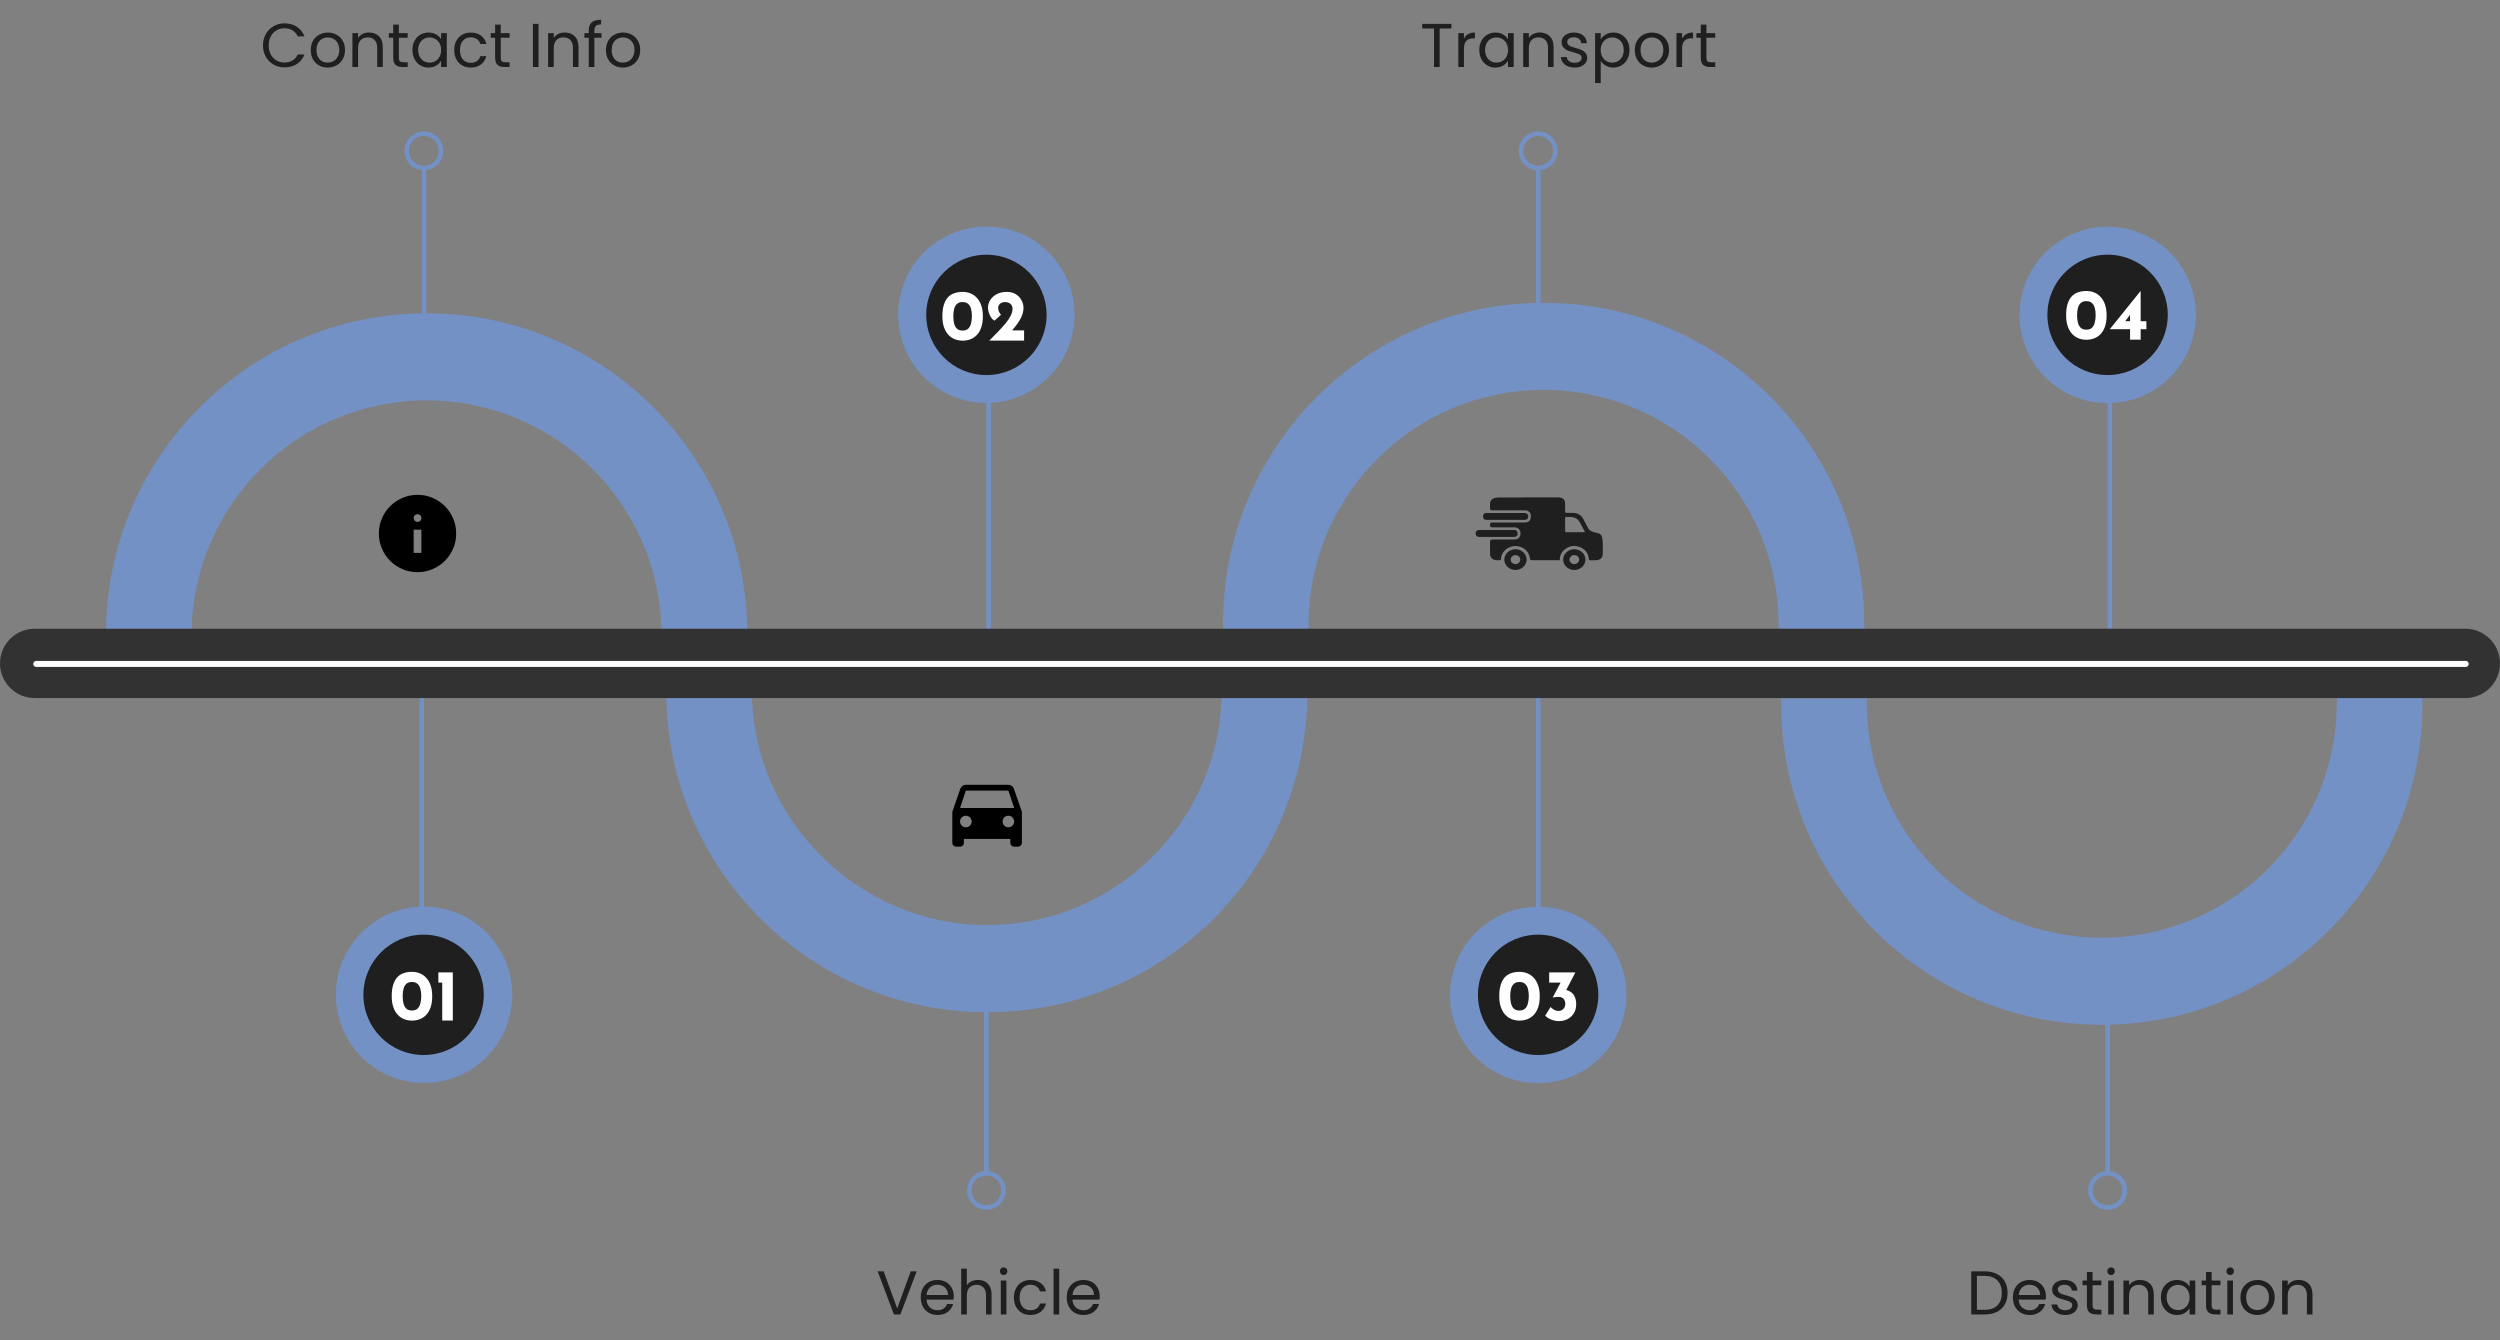 <svg width="970" height="520" viewBox="0 0 970 520" fill="none" xmlns="http://www.w3.org/2000/svg">
<rect x="0" y="0" width="970" height="520" fill="#808080" stroke="none"/>
<path d="M372.5 313.5L374.75 306.75H391.25L393.5 313.5M391.25 321C390.653 321 390.081 320.763 389.659 320.341C389.237 319.919 389 319.347 389 318.75C389 318.153 389.237 317.581 389.659 317.159C390.081 316.737 390.653 316.5 391.25 316.5C391.847 316.5 392.419 316.737 392.841 317.159C393.263 317.581 393.5 318.153 393.5 318.75C393.5 319.347 393.263 319.919 392.841 320.341C392.419 320.763 391.847 321 391.25 321ZM374.75 321C374.153 321 373.581 320.763 373.159 320.341C372.737 319.919 372.5 319.347 372.5 318.75C372.5 318.153 372.737 317.581 373.159 317.159C373.581 316.737 374.153 316.5 374.75 316.5C375.347 316.5 375.919 316.737 376.341 317.159C376.763 317.581 377 318.153 377 318.75C377 319.347 376.763 319.919 376.341 320.341C375.919 320.763 375.347 321 374.75 321ZM393.38 306C393.08 305.13 392.24 304.5 391.25 304.5H374.75C373.76 304.5 372.92 305.13 372.62 306L369.5 315V327C369.5 327.398 369.658 327.779 369.939 328.061C370.221 328.342 370.602 328.5 371 328.5H372.5C372.898 328.5 373.279 328.342 373.561 328.061C373.842 327.779 374 327.398 374 327V325.5H392V327C392 327.398 392.158 327.779 392.439 328.061C392.721 328.342 393.102 328.5 393.5 328.5H395C395.398 328.5 395.779 328.342 396.061 328.061C396.342 327.779 396.5 327.398 396.5 327V315L393.38 306Z" fill="black"/>
<g clip-path="url(#clip0_124_624)">
<path d="M572.603 206.458C572.862 205.852 573.349 205.638 574.036 205.641C578.493 205.653 582.951 205.649 587.408 205.645C587.956 205.645 588.475 205.732 588.685 206.252C588.903 206.791 588.936 207.369 588.578 207.887C588.302 208.286 587.844 208.326 587.384 208.326C585.203 208.326 583.022 208.326 580.842 208.326C578.597 208.326 576.352 208.316 574.107 208.331C573.42 208.335 572.888 208.156 572.602 207.535V206.459L572.603 206.458Z" fill="#1F1F1F"/>
<path d="M593.152 193.002C596.985 193.002 600.817 192.999 604.65 193.002C605.952 193.002 606.763 193.443 607.091 194.373C607.219 194.734 607.255 195.133 607.264 195.517C607.288 196.474 607.267 197.43 607.273 198.387C607.276 198.891 607.38 198.984 607.928 198.986C608.73 198.991 609.532 198.971 610.333 198.991C612.107 199.034 613.42 199.798 614.236 201.262C614.849 202.361 615.453 203.467 615.994 204.597C616.473 205.594 617.267 206.178 618.366 206.456C618.861 206.58 619.349 206.729 619.849 206.829C620.957 207.051 621.512 207.742 621.675 208.723C621.79 209.414 621.852 210.118 621.868 210.818C621.896 212.163 621.88 213.508 621.875 214.854C621.871 216.394 620.867 217.343 619.218 217.367C618.496 217.378 617.774 217.35 617.054 217.377C616.637 217.393 616.485 217.297 616.453 216.871C616.294 214.751 615.177 213.183 613.095 212.322C611.067 211.484 609.103 211.738 607.346 213.005C606.038 213.947 605.327 215.223 605.218 216.772C605.176 217.369 605.183 217.37 604.555 217.37C601.171 217.37 597.787 217.37 594.404 217.37C593.918 217.37 593.655 217.15 593.614 216.711C593.408 214.471 591.771 212.625 589.476 212.047C587.193 211.471 584.791 212.274 583.403 214.087C582.784 214.897 582.42 215.8 582.391 216.797C582.377 217.249 582.176 217.407 581.714 217.374C581.395 217.352 581.073 217.378 580.752 217.367C579.172 217.316 578.166 216.413 578.132 214.942C578.096 213.358 578.117 211.773 578.128 210.187C578.131 209.662 578.326 209.461 578.877 209.365C579.063 209.332 579.26 209.332 579.451 209.332C582.112 209.331 584.774 209.321 587.436 209.337C588.418 209.342 589.233 209.06 589.655 208.205C590.098 207.305 590.098 206.362 589.514 205.503C589.042 204.811 588.285 204.6 587.433 204.603C585.141 204.612 582.846 204.606 580.554 204.606C580.121 204.606 579.688 204.596 579.255 204.607C578.04 204.64 578.004 204.125 578.202 203.088C578.228 202.957 578.485 202.83 578.662 202.766C578.816 202.711 579.01 202.744 579.186 202.744C583.291 202.744 587.397 202.745 591.501 202.742C592.784 202.742 593.68 202.171 593.894 201.142C593.995 200.654 593.997 200.122 593.903 199.633C593.712 198.635 592.827 198.02 591.675 198.016C589.382 198.007 587.088 198.013 584.796 198.013C582.871 198.013 580.947 198.013 579.022 198.013C578.341 198.013 578.134 197.823 578.125 197.185C578.117 196.647 578.119 196.108 578.125 195.571C578.14 194.283 578.827 193.453 580.181 193.178C580.753 193.066 581.353 193.011 581.941 193.01C585.678 192.995 589.414 193.002 593.152 193.002ZM614.985 206.429C614.28 205.105 613.626 203.862 612.954 202.628C612.247 201.327 611.09 200.657 609.537 200.589C608.977 200.565 608.414 200.598 607.854 200.581C607.436 200.568 607.256 200.691 607.264 201.12C607.288 202.718 607.272 204.318 607.275 205.918C607.275 206.436 607.349 206.504 607.921 206.504C610.07 206.506 612.219 206.506 614.366 206.502C614.551 206.502 614.735 206.46 614.986 206.43L614.985 206.429Z" fill="#1F1F1F"/>
<path d="M584.15 201.71C581.73 201.71 579.31 201.706 576.89 201.713C576.368 201.714 575.861 201.666 575.613 201.18C575.35 200.662 575.351 200.098 575.613 199.578C575.848 199.111 576.338 199.035 576.839 199.035C578.65 199.035 580.46 199.035 582.272 199.035C585.285 199.035 588.298 199.035 591.311 199.035C592.644 199.035 593.249 199.853 592.794 201.041C592.633 201.459 592.207 201.707 591.601 201.709C589.823 201.713 588.043 201.71 586.265 201.71C585.56 201.71 584.855 201.71 584.15 201.71Z" fill="#1F1F1F"/>
<path d="M615.148 217.11C615.162 219.311 613.237 221.13 610.859 221.164C608.517 221.196 606.491 219.318 606.498 217.123C606.507 214.926 608.465 213.103 610.822 213.098C613.187 213.092 615.135 214.899 615.147 217.11H615.148ZM608.963 217.14C608.969 218.106 609.783 218.862 610.822 218.868C611.867 218.872 612.727 218.077 612.715 217.113C612.703 216.166 611.857 215.382 610.84 215.376C609.796 215.369 608.957 216.159 608.963 217.141V217.14Z" fill="#1F1F1F"/>
<path d="M588.007 213.094C590.369 213.098 592.322 214.915 592.329 217.118C592.335 219.307 590.386 221.137 588.022 221.16C585.667 221.182 583.659 219.31 583.676 217.109C583.693 214.904 585.649 213.091 588.009 213.095L588.007 213.094ZM587.945 218.863C588.988 218.891 589.828 218.16 589.873 217.187C589.918 216.216 589.088 215.395 588.034 215.372C587.014 215.35 586.158 216.117 586.127 217.081C586.097 218.042 586.907 218.835 587.945 218.863Z" fill="#1F1F1F"/>
</g>
<g clip-path="url(#clip1_124_624)">
<path d="M160.5 214.5H163.5V205.5H160.5V214.5ZM162 202.5C162.425 202.5 162.782 202.356 163.07 202.068C163.358 201.78 163.501 201.424 163.5 201C163.5 200.575 163.356 200.219 163.068 199.932C162.78 199.645 162.424 199.501 162 199.5C161.575 199.5 161.219 199.644 160.932 199.932C160.645 200.22 160.501 200.576 160.5 201C160.5 201.425 160.644 201.782 160.932 202.07C161.22 202.358 161.576 202.501 162 202.5ZM162 222C159.925 222 157.975 221.606 156.15 220.818C154.325 220.03 152.738 218.962 151.388 217.613C150.038 216.263 148.969 214.675 148.182 212.85C147.395 211.025 147.001 209.075 147 207C147 204.925 147.394 202.975 148.182 201.15C148.97 199.325 150.039 197.738 151.388 196.388C152.738 195.038 154.325 193.969 156.15 193.182C157.975 192.395 159.925 192.001 162 192C164.075 192 166.025 192.394 167.85 193.182C169.675 193.97 171.263 195.039 172.613 196.388C173.963 197.738 175.031 199.325 175.819 201.15C176.607 202.975 177.001 204.925 177 207C177 209.075 176.606 211.025 175.818 212.85C175.03 214.675 173.962 216.263 172.613 217.613C171.263 218.963 169.675 220.031 167.85 220.819C166.025 221.607 164.075 222.001 162 222Z" fill="black"/>
</g>
<path d="M818.635 384.402H816.875V456.025H818.635V384.402Z" fill="#7391C5"/>
<path d="M819.504 129.594H817.744V247.94H819.504V129.594Z" fill="#7391C5"/>
<path d="M597.69 65.762H595.93V137.384H597.69V65.762Z" fill="#7391C5"/>
<path d="M597.69 260.234H595.93V378.58H597.69V260.234Z" fill="#7391C5"/>
<path d="M164.506 260.234H162.746V378.58H164.506V260.234Z" fill="#7391C5"/>
<path d="M197.87 393.653C202.111 375.238 190.622 356.872 172.207 352.631C153.792 348.39 135.426 359.88 131.185 378.294C126.944 396.709 138.434 415.075 156.848 419.316C175.263 423.557 193.629 412.067 197.87 393.653Z" fill="#7391C5"/>
<path d="M164.35 409.345C177.246 409.345 187.7 398.89 187.7 385.995C187.7 373.099 177.246 362.645 164.35 362.645C151.454 362.645 141 373.099 141 385.995C141 398.89 151.454 409.345 164.35 409.345Z" fill="#1F1F1F"/>
<path d="M159.843 395.993C158.772 395.993 157.759 395.805 156.801 395.43C155.862 395.054 155.027 394.482 154.295 393.712C153.581 392.923 153.018 391.938 152.605 390.755C152.192 389.554 151.986 388.146 151.986 386.531C151.986 384.729 152.183 383.227 152.577 382.025C152.971 380.805 153.516 379.829 154.21 379.097C154.924 378.364 155.759 377.848 156.717 377.548C157.674 377.229 158.716 377.069 159.843 377.069C160.913 377.069 161.917 377.257 162.856 377.632C163.813 378.008 164.649 378.59 165.362 379.378C166.094 380.148 166.667 381.133 167.08 382.335C167.493 383.518 167.699 384.916 167.699 386.531C167.699 388.202 167.493 389.638 167.08 390.84C166.667 392.041 166.094 393.027 165.362 393.796C164.63 394.547 163.794 395.101 162.856 395.458C161.917 395.815 160.913 395.993 159.843 395.993ZM159.814 392.079C160.753 392.079 161.485 391.835 162.011 391.346C162.537 390.84 162.903 390.154 163.109 389.291C163.334 388.427 163.447 387.47 163.447 386.418C163.447 385.386 163.334 384.466 163.109 383.659C162.903 382.851 162.537 382.213 162.011 381.744C161.485 381.256 160.753 381.011 159.814 381.011C158.894 381.011 158.172 381.256 157.646 381.744C157.12 382.232 156.754 382.889 156.548 383.715C156.341 384.541 156.238 385.47 156.238 386.503C156.238 387.535 156.341 388.474 156.548 389.319C156.754 390.164 157.12 390.84 157.646 391.346C158.172 391.835 158.894 392.079 159.814 392.079ZM170.091 377.294H175.695V395.965H171.584V381.237H170.091V377.294Z" fill="white"/>
<path d="M383.598 384.402H381.838V456.025H383.598V384.402Z" fill="#7391C5"/>
<path d="M384.489 129.594H382.729V247.94H384.489V129.594Z" fill="#7391C5"/>
<path d="M416.11 129.475C420.165 111.019 408.49 92.77 390.033 88.715C371.576 84.661 353.328 96.336 349.273 114.792C345.219 133.249 356.894 151.498 375.35 155.552C393.807 159.607 412.056 147.932 416.11 129.475Z" fill="#7391C5"/>
<path d="M382.729 145.528C395.625 145.528 406.079 135.074 406.079 122.178C406.079 109.282 395.625 98.828 382.729 98.828C369.833 98.828 359.379 109.282 359.379 122.178C359.379 135.074 369.833 145.528 382.729 145.528Z" fill="#1F1F1F"/>
<path d="M373.497 132.177C372.427 132.177 371.413 131.989 370.455 131.613C369.517 131.238 368.681 130.665 367.949 129.896C367.236 129.107 366.672 128.121 366.259 126.939C365.846 125.737 365.64 124.329 365.64 122.715C365.64 120.912 365.837 119.41 366.231 118.209C366.626 116.989 367.17 116.012 367.865 115.28C368.578 114.548 369.413 114.032 370.371 113.731C371.328 113.412 372.37 113.253 373.497 113.253C374.567 113.253 375.571 113.44 376.51 113.816C377.467 114.191 378.303 114.773 379.016 115.562C379.749 116.331 380.321 117.317 380.734 118.519C381.147 119.701 381.354 121.1 381.354 122.715C381.354 124.385 381.147 125.822 380.734 127.023C380.321 128.225 379.749 129.21 379.016 129.98C378.284 130.731 377.449 131.285 376.51 131.642C375.571 131.998 374.567 132.177 373.497 132.177ZM373.469 128.262C374.407 128.262 375.14 128.018 375.665 127.53C376.191 127.023 376.557 126.338 376.763 125.474C376.989 124.611 377.101 123.653 377.101 122.602C377.101 121.569 376.989 120.649 376.763 119.842C376.557 119.035 376.191 118.397 375.665 117.927C375.14 117.439 374.407 117.195 373.469 117.195C372.549 117.195 371.826 117.439 371.3 117.927C370.775 118.415 370.408 119.072 370.202 119.898C369.995 120.725 369.892 121.654 369.892 122.686C369.892 123.719 369.995 124.658 370.202 125.502C370.408 126.347 370.775 127.023 371.3 127.53C371.826 128.018 372.549 128.262 373.469 128.262ZM383.858 132.148C385.022 130.966 386.139 129.83 387.209 128.741C388.279 127.633 389.237 126.573 390.082 125.559C390.945 124.526 391.621 123.531 392.109 122.574C392.616 121.616 392.869 120.687 392.869 119.786C392.869 119.392 392.794 119.035 392.644 118.716C392.513 118.397 392.316 118.124 392.053 117.899C391.809 117.674 391.508 117.505 391.152 117.392C390.814 117.261 390.429 117.195 389.997 117.195C389.565 117.195 389.18 117.261 388.842 117.392C388.505 117.505 388.223 117.664 387.998 117.871C387.772 118.077 387.594 118.303 387.463 118.547C387.35 118.791 387.294 119.044 387.294 119.307C387.294 119.908 387.387 120.443 387.575 120.912C387.782 121.363 388.054 121.766 388.392 122.123L385.886 124.404C385.341 124.141 384.872 123.7 384.478 123.081C384.102 122.461 383.811 121.813 383.605 121.138C383.417 120.443 383.323 119.87 383.323 119.42C383.323 118.387 383.605 117.402 384.168 116.463C384.75 115.524 385.585 114.754 386.674 114.154C387.782 113.553 389.124 113.253 390.701 113.253C391.996 113.253 393.123 113.544 394.08 114.126C395.038 114.707 395.779 115.477 396.305 116.435C396.85 117.373 397.122 118.378 397.122 119.448C397.122 120.293 396.99 121.109 396.728 121.898C396.465 122.686 396.099 123.466 395.629 124.235C395.179 124.986 394.662 125.737 394.08 126.488C393.498 127.22 392.898 127.971 392.278 128.741L390.419 128.206H397.347V132.148H383.858Z" fill="white"/>
<path d="M851.078 130.114C855.448 111.729 844.086 93.284 825.702 88.914C807.317 84.544 788.871 95.906 784.502 114.29C780.132 132.675 791.493 151.12 809.878 155.49C828.262 159.86 846.708 148.498 851.078 130.114Z" fill="#7391C5"/>
<path d="M817.743 145.524C830.638 145.524 841.093 135.07 841.093 122.174C841.093 109.278 830.638 98.824 817.743 98.824C804.847 98.824 794.393 109.278 794.393 122.174C794.393 135.07 804.847 145.524 817.743 145.524Z" fill="#1F1F1F"/>
<path d="M809.51 131.829C808.44 131.829 807.427 131.641 806.469 131.266C805.53 130.89 804.695 130.318 803.963 129.548C803.249 128.759 802.686 127.774 802.273 126.591C801.86 125.389 801.654 123.981 801.654 122.367C801.654 120.565 801.851 119.063 802.245 117.861C802.639 116.641 803.184 115.665 803.878 114.932C804.592 114.2 805.427 113.684 806.385 113.384C807.342 113.064 808.384 112.905 809.51 112.905C810.581 112.905 811.585 113.093 812.524 113.468C813.481 113.844 814.317 114.426 815.03 115.214C815.762 115.984 816.335 116.969 816.748 118.171C817.161 119.354 817.367 120.752 817.367 122.367C817.367 124.038 817.161 125.474 816.748 126.676C816.335 127.877 815.762 128.863 815.03 129.632C814.298 130.383 813.462 130.937 812.524 131.294C811.585 131.651 810.581 131.829 809.51 131.829ZM809.482 127.915C810.421 127.915 811.153 127.671 811.679 127.182C812.205 126.676 812.571 125.99 812.777 125.127C813.002 124.263 813.115 123.306 813.115 122.254C813.115 121.222 813.002 120.302 812.777 119.494C812.571 118.687 812.205 118.049 811.679 117.58C811.153 117.091 810.421 116.847 809.482 116.847C808.562 116.847 807.84 117.091 807.314 117.58C806.788 118.068 806.422 118.725 806.216 119.551C806.009 120.377 805.906 121.306 805.906 122.339C805.906 123.371 806.009 124.31 806.216 125.155C806.422 126 806.788 126.676 807.314 127.182C807.84 127.671 808.562 127.915 809.482 127.915ZM818.633 127.717V127.689L830.545 112.905H830.573V124.62H832.798V127.717H830.573V131.801H826.461V127.717H818.633ZM826.658 121.888L824.49 124.789L824.096 124.62H826.461V121.691L826.658 121.888Z" fill="white"/>
<path d="M165.399 65.762H163.639V137.384H165.399V65.762Z" fill="#7391C5"/>
<path d="M906.638 264.438C906.638 264.438 906.684 272.088 906.684 272.628C906.684 322.989 865.851 363.822 815.49 363.822C765.129 363.822 724.296 322.989 724.296 272.628C724.296 272.088 724.32 271.548 724.343 270.985H691.137C691.137 271.736 691.09 272.463 691.09 273.214C691.09 341.927 746.778 397.615 815.49 397.615C884.203 397.615 939.891 341.927 939.891 273.214V264.414H906.638V264.438Z" fill="#7391C5"/>
<path d="M289.916 245.967C289.916 177.254 234.228 121.566 165.516 121.566C96.803 121.566 41.115 177.254 41.115 245.967C41.115 246.718 41.162 247.445 41.162 248.196H74.368C74.368 247.657 74.322 247.117 74.322 246.554C74.322 196.193 115.155 155.359 165.516 155.359C215.877 155.359 256.71 196.193 256.71 246.554C256.71 247.093 256.686 247.633 256.663 248.196L256.452 259.953L289.916 257.419V248.22H289.869C289.869 247.469 289.916 246.741 289.916 245.99V245.967Z" fill="#7391C5"/>
<path d="M507.27 269.621C507.27 269.175 507.293 268.753 507.293 268.33C507.293 267.908 507.293 267.462 507.27 267.04L474.016 257.418V270.419C472.608 319.536 432.362 358.938 382.893 358.938C333.423 358.938 291.699 318.105 291.699 267.744C291.699 267.204 291.722 266.664 291.745 266.101H258.539C258.539 266.852 258.492 267.579 258.492 268.33C258.492 337.043 314.18 392.731 382.893 392.731C451.605 392.731 506.12 338.146 507.246 270.419V269.644L507.27 269.621Z" fill="#7391C5"/>
<path d="M723.287 241.157C722.888 172.797 667.365 117.484 598.91 117.484C530.456 117.484 474.51 173.172 474.51 241.885C474.51 242.636 474.557 243.363 474.557 244.114H507.763C507.763 243.574 507.716 243.035 507.716 242.472C507.716 192.111 548.549 151.277 598.91 151.277C649.271 151.277 690.104 192.111 690.104 242.472C690.104 243.011 690.761 264.437 690.761 264.437L724.015 257.397L723.311 241.157H723.287Z" fill="#7391C5"/>
<path d="M970 257.396C970 264.835 963.969 270.843 956.553 270.843H13.447C6.008 270.843 0 264.812 0 257.396C0 249.957 6.031 243.949 13.447 243.949H956.553C963.992 243.949 970 249.98 970 257.396Z" fill="#323232"/>
<path d="M630.115 393.95C634.485 375.565 623.123 357.119 604.739 352.75C586.354 348.38 567.909 359.741 563.539 378.126C559.169 396.51 570.531 414.956 588.915 419.326C607.299 423.696 625.745 412.334 630.115 393.95Z" fill="#7391C5"/>
<path d="M596.799 409.349C609.695 409.349 620.149 398.894 620.149 385.998C620.149 373.103 609.695 362.648 596.799 362.648C583.903 362.648 573.449 373.103 573.449 385.998C573.449 398.894 583.903 409.349 596.799 409.349Z" fill="#1F1F1F"/>
<path d="M589.567 395.997C588.497 395.997 587.483 395.809 586.526 395.434C585.587 395.058 584.752 394.486 584.019 393.716C583.306 392.927 582.743 391.942 582.33 390.759C581.917 389.557 581.71 388.149 581.71 386.535C581.71 384.733 581.907 383.231 582.302 382.029C582.696 380.809 583.24 379.833 583.935 379.1C584.648 378.368 585.484 377.852 586.441 377.552C587.399 377.232 588.441 377.073 589.567 377.073C590.637 377.073 591.642 377.261 592.58 377.636C593.538 378.012 594.373 378.594 595.087 379.382C595.819 380.152 596.391 381.137 596.804 382.339C597.217 383.522 597.424 384.92 597.424 386.535C597.424 388.206 597.217 389.642 596.804 390.843C596.391 392.045 595.819 393.031 595.087 393.8C594.354 394.551 593.519 395.105 592.58 395.462C591.642 395.819 590.637 395.997 589.567 395.997ZM589.539 392.083C590.478 392.083 591.21 391.838 591.735 391.35C592.261 390.843 592.627 390.158 592.834 389.295C593.059 388.431 593.172 387.474 593.172 386.422C593.172 385.39 593.059 384.47 592.834 383.662C592.627 382.855 592.261 382.217 591.735 381.748C591.21 381.259 590.478 381.015 589.539 381.015C588.619 381.015 587.896 381.259 587.371 381.748C586.845 382.236 586.479 382.893 586.272 383.719C586.066 384.545 585.963 385.474 585.963 386.507C585.963 387.539 586.066 388.478 586.272 389.323C586.479 390.168 586.845 390.843 587.371 391.35C587.896 391.838 588.619 392.083 589.539 392.083ZM611.249 377.298L607.025 385.408L604.8 384.198C604.988 384.122 605.185 384.066 605.392 384.029C605.617 383.991 605.823 383.972 606.011 383.972C606.668 383.953 607.325 384.029 607.982 384.198C608.639 384.366 609.231 384.667 609.756 385.099C610.301 385.53 610.733 386.122 611.052 386.873C611.39 387.624 611.559 388.581 611.559 389.745C611.559 391.097 611.24 392.261 610.601 393.237C609.982 394.195 609.165 394.927 608.151 395.434C607.137 395.941 606.039 396.194 604.856 396.194C603.937 396.194 602.97 396.006 601.956 395.631C600.942 395.237 600.135 394.72 599.534 394.082L601.618 390.703C601.9 391.059 602.331 391.407 602.913 391.745C603.495 392.083 604.106 392.252 604.744 392.252C605.157 392.252 605.56 392.148 605.955 391.942C606.349 391.735 606.678 391.425 606.94 391.012C607.203 390.599 607.335 390.093 607.335 389.492C607.335 388.666 607.1 388.009 606.631 387.52C606.18 387.032 605.542 386.788 604.716 386.788C604.152 386.788 603.721 386.816 603.42 386.873C603.139 386.91 602.857 386.967 602.575 387.042L602.491 386.929L605.786 380.762L606.969 381.241H601.083V377.298H611.249Z" fill="white"/>
<path d="M956.693 258.78H14.08C13.422 258.78 12.906 258.264 12.906 257.607C12.906 256.95 13.422 256.434 14.08 256.434H956.693C957.35 256.434 957.866 256.95 957.866 257.607C957.866 258.264 957.35 258.78 956.693 258.78Z" fill="white"/>
<path d="M164.459 66.066C160.305 66.066 156.926 62.687 156.926 58.533C156.926 54.379 160.305 51 164.459 51C168.613 51 171.992 54.379 171.992 58.533C171.992 62.687 168.613 66.066 164.459 66.066ZM164.459 52.76C161.267 52.76 158.686 55.341 158.686 58.533C158.686 61.725 161.267 64.306 164.459 64.306C167.65 64.306 170.232 61.725 170.232 58.533C170.232 55.341 167.65 52.76 164.459 52.76Z" fill="#7391C5"/>
<path d="M596.799 66.066C592.645 66.066 589.266 62.687 589.266 58.533C589.266 54.379 592.645 51 596.799 51C600.952 51 604.332 54.379 604.332 58.533C604.332 62.687 600.952 66.066 596.799 66.066ZM596.799 52.76C593.607 52.76 591.026 55.341 591.026 58.533C591.026 61.725 593.607 64.306 596.799 64.306C599.99 64.306 602.572 61.725 602.572 58.533C602.572 55.341 599.99 52.76 596.799 52.76Z" fill="#7391C5"/>
<path d="M817.744 469.398C813.59 469.398 810.211 466.019 810.211 461.865C810.211 457.711 813.59 454.332 817.744 454.332C821.898 454.332 825.277 457.711 825.277 461.865C825.277 466.019 821.898 469.398 817.744 469.398ZM817.744 456.092C814.552 456.092 811.971 458.673 811.971 461.865C811.971 465.057 814.552 467.638 817.744 467.638C820.936 467.638 823.517 465.057 823.517 461.865C823.517 458.673 820.936 456.092 817.744 456.092Z" fill="#7391C5"/>
<path d="M382.728 469.398C378.575 469.398 375.195 466.019 375.195 461.865C375.195 457.711 378.575 454.332 382.728 454.332C386.882 454.332 390.261 457.711 390.261 461.865C390.261 466.019 386.882 469.398 382.728 469.398ZM382.728 456.092C379.537 456.092 376.955 458.673 376.955 461.865C376.955 465.057 379.537 467.638 382.728 467.638C385.92 467.638 388.501 465.057 388.501 461.865C388.501 458.673 385.92 456.092 382.728 456.092Z" fill="#7391C5"/>
<path d="M102.032 17.624C102.032 15.992 102.4 14.528 103.136 13.232C103.872 11.92 104.872 10.896 106.136 10.16C107.416 9.424 108.832 9.056 110.384 9.056C112.208 9.056 113.8 9.496 115.16 10.376C116.52 11.256 117.512 12.504 118.136 14.12H115.52C115.056 13.112 114.384 12.336 113.504 11.792C112.64 11.248 111.6 10.976 110.384 10.976C109.216 10.976 108.168 11.248 107.24 11.792C106.312 12.336 105.584 13.112 105.056 14.12C104.528 15.112 104.264 16.28 104.264 17.624C104.264 18.952 104.528 20.12 105.056 21.128C105.584 22.12 106.312 22.888 107.24 23.432C108.168 23.976 109.216 24.248 110.384 24.248C111.6 24.248 112.64 23.984 113.504 23.456C114.384 22.912 115.056 22.136 115.52 21.128H118.136C117.512 22.728 116.52 23.968 115.16 24.848C113.8 25.712 112.208 26.144 110.384 26.144C108.832 26.144 107.416 25.784 106.136 25.064C104.872 24.328 103.872 23.312 103.136 22.016C102.4 20.72 102.032 19.256 102.032 17.624ZM127.123 26.216C125.891 26.216 124.771 25.936 123.763 25.376C122.771 24.816 121.987 24.024 121.411 23C120.851 21.96 120.571 20.76 120.571 19.4C120.571 18.056 120.859 16.872 121.435 15.848C122.027 14.808 122.827 14.016 123.835 13.472C124.843 12.912 125.971 12.632 127.219 12.632C128.467 12.632 129.595 12.912 130.603 13.472C131.611 14.016 132.403 14.8 132.979 15.824C133.571 16.848 133.867 18.04 133.867 19.4C133.867 20.76 133.563 21.96 132.955 23C132.363 24.024 131.555 24.816 130.531 25.376C129.507 25.936 128.371 26.216 127.123 26.216ZM127.123 24.296C127.907 24.296 128.643 24.112 129.331 23.744C130.019 23.376 130.571 22.824 130.987 22.088C131.419 21.352 131.635 20.456 131.635 19.4C131.635 18.344 131.427 17.448 131.011 16.712C130.595 15.976 130.051 15.432 129.379 15.08C128.707 14.712 127.979 14.528 127.195 14.528C126.395 14.528 125.659 14.712 124.987 15.08C124.331 15.432 123.803 15.976 123.403 16.712C123.003 17.448 122.803 18.344 122.803 19.4C122.803 20.472 122.995 21.376 123.379 22.112C123.779 22.848 124.307 23.4 124.963 23.768C125.619 24.12 126.339 24.296 127.123 24.296ZM143.147 12.608C144.747 12.608 146.043 13.096 147.035 14.072C148.027 15.032 148.523 16.424 148.523 18.248V26H146.363V18.56C146.363 17.248 146.035 16.248 145.379 15.56C144.723 14.856 143.827 14.504 142.691 14.504C141.539 14.504 140.619 14.864 139.931 15.584C139.259 16.304 138.923 17.352 138.923 18.728V26H136.739V12.848H138.923V14.72C139.355 14.048 139.939 13.528 140.675 13.16C141.427 12.792 142.251 12.608 143.147 12.608ZM154.754 14.648V22.4C154.754 23.04 154.89 23.496 155.162 23.768C155.434 24.024 155.906 24.152 156.578 24.152H158.186V26H156.218C155.002 26 154.09 25.72 153.482 25.16C152.874 24.6 152.57 23.68 152.57 22.4V14.648H150.866V12.848H152.57V9.536H154.754V12.848H158.186V14.648H154.754ZM160.016 19.376C160.016 18.032 160.288 16.856 160.832 15.848C161.376 14.824 162.12 14.032 163.064 13.472C164.024 12.912 165.088 12.632 166.256 12.632C167.408 12.632 168.408 12.88 169.256 13.376C170.104 13.872 170.736 14.496 171.152 15.248V12.848H173.36V26H171.152V23.552C170.72 24.32 170.072 24.96 169.208 25.472C168.36 25.968 167.368 26.216 166.232 26.216C165.064 26.216 164.008 25.928 163.064 25.352C162.12 24.776 161.376 23.968 160.832 22.928C160.288 21.888 160.016 20.704 160.016 19.376ZM171.152 19.4C171.152 18.408 170.952 17.544 170.552 16.808C170.152 16.072 169.608 15.512 168.92 15.128C168.248 14.728 167.504 14.528 166.688 14.528C165.872 14.528 165.128 14.72 164.456 15.104C163.784 15.488 163.248 16.048 162.848 16.784C162.448 17.52 162.248 18.384 162.248 19.376C162.248 20.384 162.448 21.264 162.848 22.016C163.248 22.752 163.784 23.32 164.456 23.72C165.128 24.104 165.872 24.296 166.688 24.296C167.504 24.296 168.248 24.104 168.92 23.72C169.608 23.32 170.152 22.752 170.552 22.016C170.952 21.264 171.152 20.392 171.152 19.4ZM176.235 19.4C176.235 18.04 176.507 16.856 177.051 15.848C177.595 14.824 178.347 14.032 179.307 13.472C180.283 12.912 181.395 12.632 182.643 12.632C184.259 12.632 185.587 13.024 186.627 13.808C187.683 14.592 188.379 15.68 188.715 17.072H186.363C186.139 16.272 185.699 15.64 185.043 15.176C184.403 14.712 183.603 14.48 182.643 14.48C181.395 14.48 180.387 14.912 179.619 15.776C178.851 16.624 178.467 17.832 178.467 19.4C178.467 20.984 178.851 22.208 179.619 23.072C180.387 23.936 181.395 24.368 182.643 24.368C183.603 24.368 184.403 24.144 185.043 23.696C185.683 23.248 186.123 22.608 186.363 21.776H188.715C188.363 23.12 187.659 24.2 186.603 25.016C185.547 25.816 184.227 26.216 182.643 26.216C181.395 26.216 180.283 25.936 179.307 25.376C178.347 24.816 177.595 24.024 177.051 23C176.507 21.976 176.235 20.776 176.235 19.4ZM194.293 14.648V22.4C194.293 23.04 194.429 23.496 194.701 23.768C194.973 24.024 195.445 24.152 196.117 24.152H197.725V26H195.757C194.541 26 193.629 25.72 193.021 25.16C192.413 24.6 192.109 23.68 192.109 22.4V14.648H190.405V12.848H192.109V9.536H194.293V12.848H197.725V14.648H194.293ZM208.954 9.272V26H206.77V9.272H208.954ZM219.084 12.608C220.684 12.608 221.98 13.096 222.972 14.072C223.964 15.032 224.46 16.424 224.46 18.248V26H222.3V18.56C222.3 17.248 221.972 16.248 221.316 15.56C220.66 14.856 219.764 14.504 218.628 14.504C217.476 14.504 216.556 14.864 215.868 15.584C215.196 16.304 214.86 17.352 214.86 18.728V26H212.676V12.848H214.86V14.72C215.292 14.048 215.876 13.528 216.612 13.16C217.364 12.792 218.188 12.608 219.084 12.608ZM233.38 14.648H230.62V26H228.436V14.648H226.732V12.848H228.436V11.912C228.436 10.44 228.812 9.368 229.564 8.696C230.332 8.008 231.556 7.664 233.236 7.664V9.488C232.276 9.488 231.596 9.68 231.196 10.064C230.812 10.432 230.62 11.048 230.62 11.912V12.848H233.38V14.648ZM241.662 26.216C240.43 26.216 239.31 25.936 238.302 25.376C237.31 24.816 236.526 24.024 235.95 23C235.39 21.96 235.11 20.76 235.11 19.4C235.11 18.056 235.398 16.872 235.974 15.848C236.566 14.808 237.366 14.016 238.374 13.472C239.382 12.912 240.51 12.632 241.758 12.632C243.006 12.632 244.134 12.912 245.142 13.472C246.15 14.016 246.942 14.8 247.518 15.824C248.11 16.848 248.406 18.04 248.406 19.4C248.406 20.76 248.102 21.96 247.494 23C246.902 24.024 246.094 24.816 245.07 25.376C244.046 25.936 242.91 26.216 241.662 26.216ZM241.662 24.296C242.446 24.296 243.182 24.112 243.87 23.744C244.558 23.376 245.11 22.824 245.526 22.088C245.958 21.352 246.174 20.456 246.174 19.4C246.174 18.344 245.966 17.448 245.55 16.712C245.134 15.976 244.59 15.432 243.918 15.08C243.246 14.712 242.518 14.528 241.734 14.528C240.934 14.528 240.198 14.712 239.526 15.08C238.87 15.432 238.342 15.976 237.942 16.712C237.542 17.448 237.342 18.344 237.342 19.4C237.342 20.472 237.534 21.376 237.918 22.112C238.318 22.848 238.846 23.4 239.502 23.768C240.158 24.12 240.878 24.296 241.662 24.296Z" fill="#1F1F1F"/>
<path d="M355.672 493.272L349.36 510H346.84L340.528 493.272H342.856L348.112 507.696L353.368 493.272H355.672ZM370.067 502.92C370.067 503.336 370.043 503.776 369.995 504.24H359.483C359.563 505.536 360.003 506.552 360.803 507.288C361.619 508.008 362.603 508.368 363.755 508.368C364.699 508.368 365.483 508.152 366.107 507.72C366.747 507.272 367.195 506.68 367.451 505.944H369.803C369.451 507.208 368.747 508.24 367.691 509.04C366.635 509.824 365.323 510.216 363.755 510.216C362.507 510.216 361.387 509.936 360.395 509.376C359.419 508.816 358.651 508.024 358.091 507C357.531 505.96 357.251 504.76 357.251 503.4C357.251 502.04 357.523 500.848 358.067 499.824C358.611 498.8 359.371 498.016 360.347 497.472C361.339 496.912 362.475 496.632 363.755 496.632C365.003 496.632 366.107 496.904 367.067 497.448C368.027 497.992 368.763 498.744 369.275 499.704C369.803 500.648 370.067 501.72 370.067 502.92ZM367.811 502.464C367.811 501.632 367.627 500.92 367.259 500.328C366.891 499.72 366.387 499.264 365.747 498.96C365.123 498.64 364.427 498.48 363.659 498.48C362.555 498.48 361.611 498.832 360.827 499.536C360.059 500.24 359.619 501.216 359.507 502.464H367.811ZM379.478 496.608C380.47 496.608 381.366 496.824 382.166 497.256C382.966 497.672 383.59 498.304 384.038 499.152C384.502 500 384.734 501.032 384.734 502.248V510H382.574V502.56C382.574 501.248 382.246 500.248 381.59 499.56C380.934 498.856 380.038 498.504 378.902 498.504C377.75 498.504 376.83 498.864 376.142 499.584C375.47 500.304 375.134 501.352 375.134 502.728V510H372.95V492.24H375.134V498.72C375.566 498.048 376.158 497.528 376.91 497.16C377.678 496.792 378.534 496.608 379.478 496.608ZM389.429 494.712C389.013 494.712 388.661 494.568 388.373 494.28C388.085 493.992 387.941 493.64 387.941 493.224C387.941 492.808 388.085 492.456 388.373 492.168C388.661 491.88 389.013 491.736 389.429 491.736C389.829 491.736 390.165 491.88 390.437 492.168C390.725 492.456 390.869 492.808 390.869 493.224C390.869 493.64 390.725 493.992 390.437 494.28C390.165 494.568 389.829 494.712 389.429 494.712ZM390.485 496.848V510H388.301V496.848H390.485ZM393.391 503.4C393.391 502.04 393.663 500.856 394.207 499.848C394.751 498.824 395.503 498.032 396.463 497.472C397.439 496.912 398.551 496.632 399.799 496.632C401.415 496.632 402.743 497.024 403.783 497.808C404.839 498.592 405.535 499.68 405.871 501.072H403.519C403.295 500.272 402.855 499.64 402.199 499.176C401.559 498.712 400.759 498.48 399.799 498.48C398.551 498.48 397.543 498.912 396.775 499.776C396.007 500.624 395.623 501.832 395.623 503.4C395.623 504.984 396.007 506.208 396.775 507.072C397.543 507.936 398.551 508.368 399.799 508.368C400.759 508.368 401.559 508.144 402.199 507.696C402.839 507.248 403.279 506.608 403.519 505.776H405.871C405.519 507.12 404.815 508.2 403.759 509.016C402.703 509.816 401.383 510.216 399.799 510.216C398.551 510.216 397.439 509.936 396.463 509.376C395.503 508.816 394.751 508.024 394.207 507C393.663 505.976 393.391 504.776 393.391 503.4ZM410.97 492.24V510H408.786V492.24H410.97ZM426.692 502.92C426.692 503.336 426.668 503.776 426.62 504.24H416.108C416.188 505.536 416.628 506.552 417.428 507.288C418.244 508.008 419.228 508.368 420.38 508.368C421.324 508.368 422.108 508.152 422.732 507.72C423.372 507.272 423.82 506.68 424.076 505.944H426.428C426.076 507.208 425.372 508.24 424.316 509.04C423.26 509.824 421.948 510.216 420.38 510.216C419.132 510.216 418.012 509.936 417.02 509.376C416.044 508.816 415.276 508.024 414.716 507C414.156 505.96 413.876 504.76 413.876 503.4C413.876 502.04 414.148 500.848 414.692 499.824C415.236 498.8 415.996 498.016 416.972 497.472C417.964 496.912 419.1 496.632 420.38 496.632C421.628 496.632 422.732 496.904 423.692 497.448C424.652 497.992 425.388 498.744 425.9 499.704C426.428 500.648 426.692 501.72 426.692 502.92ZM424.436 502.464C424.436 501.632 424.252 500.92 423.884 500.328C423.516 499.72 423.012 499.264 422.372 498.96C421.748 498.64 421.052 498.48 420.284 498.48C419.18 498.48 418.236 498.832 417.452 499.536C416.684 500.24 416.244 501.216 416.132 502.464H424.436Z" fill="#1F1F1F"/>
<path d="M563.144 9.272V11.048H558.584V26H556.4V11.048H551.816V9.272H563.144ZM568.016 14.984C568.4 14.232 568.944 13.648 569.648 13.232C570.368 12.816 571.24 12.608 572.264 12.608V14.864H571.688C569.24 14.864 568.016 16.192 568.016 18.848V26H565.832V12.848H568.016V14.984ZM573.97 19.376C573.97 18.032 574.242 16.856 574.786 15.848C575.33 14.824 576.074 14.032 577.018 13.472C577.978 12.912 579.042 12.632 580.21 12.632C581.362 12.632 582.362 12.88 583.21 13.376C584.058 13.872 584.69 14.496 585.106 15.248V12.848H587.314V26H585.106V23.552C584.674 24.32 584.026 24.96 583.162 25.472C582.314 25.968 581.322 26.216 580.186 26.216C579.018 26.216 577.962 25.928 577.018 25.352C576.074 24.776 575.33 23.968 574.786 22.928C574.242 21.888 573.97 20.704 573.97 19.376ZM585.106 19.4C585.106 18.408 584.906 17.544 584.506 16.808C584.106 16.072 583.562 15.512 582.874 15.128C582.202 14.728 581.458 14.528 580.642 14.528C579.826 14.528 579.082 14.72 578.41 15.104C577.738 15.488 577.202 16.048 576.802 16.784C576.402 17.52 576.202 18.384 576.202 19.376C576.202 20.384 576.402 21.264 576.802 22.016C577.202 22.752 577.738 23.32 578.41 23.72C579.082 24.104 579.826 24.296 580.642 24.296C581.458 24.296 582.202 24.104 582.874 23.72C583.562 23.32 584.106 22.752 584.506 22.016C584.906 21.264 585.106 20.392 585.106 19.4ZM597.412 12.608C599.012 12.608 600.308 13.096 601.3 14.072C602.292 15.032 602.788 16.424 602.788 18.248V26H600.628V18.56C600.628 17.248 600.3 16.248 599.644 15.56C598.988 14.856 598.092 14.504 596.956 14.504C595.804 14.504 594.884 14.864 594.196 15.584C593.524 16.304 593.188 17.352 593.188 18.728V26H591.004V12.848H593.188V14.72C593.62 14.048 594.204 13.528 594.94 13.16C595.692 12.792 596.516 12.608 597.412 12.608ZM611.012 26.216C610.004 26.216 609.1 26.048 608.3 25.712C607.5 25.36 606.868 24.88 606.404 24.272C605.94 23.648 605.684 22.936 605.636 22.136H607.892C607.956 22.792 608.26 23.328 608.804 23.744C609.364 24.16 610.092 24.368 610.988 24.368C611.82 24.368 612.476 24.184 612.956 23.816C613.436 23.448 613.676 22.984 613.676 22.424C613.676 21.848 613.42 21.424 612.908 21.152C612.396 20.864 611.604 20.584 610.532 20.312C609.556 20.056 608.756 19.8 608.132 19.544C607.524 19.272 606.996 18.88 606.548 18.368C606.116 17.84 605.9 17.152 605.9 16.304C605.9 15.632 606.1 15.016 606.5 14.456C606.9 13.896 607.468 13.456 608.204 13.136C608.94 12.8 609.78 12.632 610.724 12.632C612.18 12.632 613.356 13 614.252 13.736C615.148 14.472 615.628 15.48 615.692 16.76H613.508C613.46 16.072 613.18 15.52 612.668 15.104C612.172 14.688 611.5 14.48 610.652 14.48C609.868 14.48 609.244 14.648 608.78 14.984C608.316 15.32 608.084 15.76 608.084 16.304C608.084 16.736 608.22 17.096 608.492 17.384C608.78 17.656 609.132 17.88 609.548 18.056C609.98 18.216 610.572 18.4 611.324 18.608C612.268 18.864 613.036 19.12 613.628 19.376C614.22 19.616 614.724 19.984 615.14 20.48C615.572 20.976 615.796 21.624 615.812 22.424C615.812 23.144 615.612 23.792 615.212 24.368C614.812 24.944 614.244 25.4 613.508 25.736C612.788 26.056 611.956 26.216 611.012 26.216ZM621.079 15.272C621.511 14.52 622.151 13.896 622.999 13.4C623.863 12.888 624.863 12.632 625.999 12.632C627.167 12.632 628.223 12.912 629.167 13.472C630.127 14.032 630.879 14.824 631.423 15.848C631.967 16.856 632.239 18.032 632.239 19.376C632.239 20.704 631.967 21.888 631.423 22.928C630.879 23.968 630.127 24.776 629.167 25.352C628.223 25.928 627.167 26.216 625.999 26.216C624.879 26.216 623.887 25.968 623.023 25.472C622.175 24.96 621.527 24.328 621.079 23.576V32.24H618.895V12.848H621.079V15.272ZM630.007 19.376C630.007 18.384 629.807 17.52 629.407 16.784C629.007 16.048 628.463 15.488 627.775 15.104C627.103 14.72 626.359 14.528 625.543 14.528C624.743 14.528 623.999 14.728 623.311 15.128C622.639 15.512 622.095 16.08 621.679 16.832C621.279 17.568 621.079 18.424 621.079 19.4C621.079 20.392 621.279 21.264 621.679 22.016C622.095 22.752 622.639 23.32 623.311 23.72C623.999 24.104 624.743 24.296 625.543 24.296C626.359 24.296 627.103 24.104 627.775 23.72C628.463 23.32 629.007 22.752 629.407 22.016C629.807 21.264 630.007 20.384 630.007 19.376ZM640.85 26.216C639.618 26.216 638.498 25.936 637.49 25.376C636.498 24.816 635.714 24.024 635.138 23C634.578 21.96 634.298 20.76 634.298 19.4C634.298 18.056 634.586 16.872 635.162 15.848C635.754 14.808 636.554 14.016 637.562 13.472C638.57 12.912 639.698 12.632 640.946 12.632C642.194 12.632 643.322 12.912 644.33 13.472C645.338 14.016 646.13 14.8 646.706 15.824C647.298 16.848 647.594 18.04 647.594 19.4C647.594 20.76 647.29 21.96 646.682 23C646.09 24.024 645.282 24.816 644.258 25.376C643.234 25.936 642.098 26.216 640.85 26.216ZM640.85 24.296C641.634 24.296 642.37 24.112 643.058 23.744C643.746 23.376 644.298 22.824 644.714 22.088C645.146 21.352 645.362 20.456 645.362 19.4C645.362 18.344 645.154 17.448 644.738 16.712C644.322 15.976 643.778 15.432 643.106 15.08C642.434 14.712 641.706 14.528 640.922 14.528C640.122 14.528 639.386 14.712 638.714 15.08C638.058 15.432 637.53 15.976 637.13 16.712C636.73 17.448 636.53 18.344 636.53 19.4C636.53 20.472 636.722 21.376 637.106 22.112C637.506 22.848 638.034 23.4 638.69 23.768C639.346 24.12 640.066 24.296 640.85 24.296ZM652.649 14.984C653.033 14.232 653.577 13.648 654.281 13.232C655.001 12.816 655.873 12.608 656.897 12.608V14.864H656.321C653.873 14.864 652.649 16.192 652.649 18.848V26H650.465V12.848H652.649V14.984ZM662.082 14.648V22.4C662.082 23.04 662.218 23.496 662.49 23.768C662.762 24.024 663.234 24.152 663.906 24.152H665.514V26H663.546C662.33 26 661.418 25.72 660.81 25.16C660.202 24.6 659.898 23.68 659.898 22.4V14.648H658.194V12.848H659.898V9.536H662.082V12.848H665.514V14.648H662.082Z" fill="#1F1F1F"/>
<path d="M770.056 493.272C771.88 493.272 773.456 493.616 774.784 494.304C776.128 494.976 777.152 495.944 777.856 497.208C778.576 498.472 778.936 499.96 778.936 501.672C778.936 503.384 778.576 504.872 777.856 506.136C777.152 507.384 776.128 508.344 774.784 509.016C773.456 509.672 771.88 510 770.056 510H764.848V493.272H770.056ZM770.056 508.2C772.216 508.2 773.864 507.632 775 506.496C776.136 505.344 776.704 503.736 776.704 501.672C776.704 499.592 776.128 497.968 774.976 496.8C773.84 495.632 772.2 495.048 770.056 495.048H767.032V508.2H770.056ZM793.817 502.92C793.817 503.336 793.793 503.776 793.745 504.24H783.233C783.313 505.536 783.753 506.552 784.553 507.288C785.369 508.008 786.353 508.368 787.505 508.368C788.449 508.368 789.233 508.152 789.857 507.72C790.497 507.272 790.945 506.68 791.201 505.944H793.553C793.201 507.208 792.497 508.24 791.441 509.04C790.385 509.824 789.073 510.216 787.505 510.216C786.257 510.216 785.137 509.936 784.145 509.376C783.169 508.816 782.401 508.024 781.841 507C781.281 505.96 781.001 504.76 781.001 503.4C781.001 502.04 781.273 500.848 781.817 499.824C782.361 498.8 783.121 498.016 784.097 497.472C785.089 496.912 786.225 496.632 787.505 496.632C788.753 496.632 789.857 496.904 790.817 497.448C791.777 497.992 792.513 498.744 793.025 499.704C793.553 500.648 793.817 501.72 793.817 502.92ZM791.561 502.464C791.561 501.632 791.377 500.92 791.009 500.328C790.641 499.72 790.137 499.264 789.497 498.96C788.873 498.64 788.177 498.48 787.409 498.48C786.305 498.48 785.361 498.832 784.577 499.536C783.809 500.24 783.369 501.216 783.257 502.464H791.561ZM801.356 510.216C800.348 510.216 799.444 510.048 798.644 509.712C797.844 509.36 797.212 508.88 796.748 508.272C796.284 507.648 796.028 506.936 795.98 506.136H798.236C798.3 506.792 798.604 507.328 799.148 507.744C799.708 508.16 800.436 508.368 801.332 508.368C802.164 508.368 802.82 508.184 803.3 507.816C803.78 507.448 804.02 506.984 804.02 506.424C804.02 505.848 803.764 505.424 803.252 505.152C802.74 504.864 801.948 504.584 800.876 504.312C799.9 504.056 799.1 503.8 798.476 503.544C797.868 503.272 797.34 502.88 796.892 502.368C796.46 501.84 796.244 501.152 796.244 500.304C796.244 499.632 796.444 499.016 796.844 498.456C797.244 497.896 797.812 497.456 798.548 497.136C799.284 496.8 800.124 496.632 801.068 496.632C802.524 496.632 803.7 497 804.596 497.736C805.492 498.472 805.972 499.48 806.036 500.76H803.852C803.804 500.072 803.524 499.52 803.012 499.104C802.516 498.688 801.844 498.48 800.996 498.48C800.212 498.48 799.588 498.648 799.124 498.984C798.66 499.32 798.428 499.76 798.428 500.304C798.428 500.736 798.564 501.096 798.836 501.384C799.124 501.656 799.476 501.88 799.892 502.056C800.324 502.216 800.916 502.4 801.668 502.608C802.612 502.864 803.38 503.12 803.972 503.376C804.564 503.616 805.068 503.984 805.484 504.48C805.916 504.976 806.14 505.624 806.156 506.424C806.156 507.144 805.956 507.792 805.556 508.368C805.156 508.944 804.588 509.4 803.852 509.736C803.132 510.056 802.3 510.216 801.356 510.216ZM811.903 498.648V506.4C811.903 507.04 812.039 507.496 812.311 507.768C812.583 508.024 813.055 508.152 813.727 508.152H815.335V510H813.367C812.151 510 811.239 509.72 810.631 509.16C810.023 508.6 809.719 507.68 809.719 506.4V498.648H808.015V496.848H809.719V493.536H811.903V496.848H815.335V498.648H811.903ZM819.109 494.712C818.693 494.712 818.341 494.568 818.053 494.28C817.765 493.992 817.621 493.64 817.621 493.224C817.621 492.808 817.765 492.456 818.053 492.168C818.341 491.88 818.693 491.736 819.109 491.736C819.509 491.736 819.845 491.88 820.117 492.168C820.405 492.456 820.549 492.808 820.549 493.224C820.549 493.64 820.405 493.992 820.117 494.28C819.845 494.568 819.509 494.712 819.109 494.712ZM820.165 496.848V510H817.981V496.848H820.165ZM830.295 496.608C831.895 496.608 833.191 497.096 834.183 498.072C835.175 499.032 835.671 500.424 835.671 502.248V510H833.511V502.56C833.511 501.248 833.183 500.248 832.527 499.56C831.871 498.856 830.975 498.504 829.839 498.504C828.687 498.504 827.767 498.864 827.079 499.584C826.407 500.304 826.071 501.352 826.071 502.728V510H823.887V496.848H826.071V498.72C826.503 498.048 827.087 497.528 827.823 497.16C828.575 496.792 829.399 496.608 830.295 496.608ZM838.423 503.376C838.423 502.032 838.695 500.856 839.239 499.848C839.783 498.824 840.527 498.032 841.471 497.472C842.431 496.912 843.495 496.632 844.663 496.632C845.815 496.632 846.815 496.88 847.663 497.376C848.511 497.872 849.143 498.496 849.559 499.248V496.848H851.767V510H849.559V507.552C849.127 508.32 848.479 508.96 847.615 509.472C846.767 509.968 845.775 510.216 844.639 510.216C843.471 510.216 842.415 509.928 841.471 509.352C840.527 508.776 839.783 507.968 839.239 506.928C838.695 505.888 838.423 504.704 838.423 503.376ZM849.559 503.4C849.559 502.408 849.359 501.544 848.959 500.808C848.559 500.072 848.015 499.512 847.327 499.128C846.655 498.728 845.911 498.528 845.095 498.528C844.279 498.528 843.535 498.72 842.863 499.104C842.191 499.488 841.655 500.048 841.255 500.784C840.855 501.52 840.655 502.384 840.655 503.376C840.655 504.384 840.855 505.264 841.255 506.016C841.655 506.752 842.191 507.32 842.863 507.72C843.535 508.104 844.279 508.296 845.095 508.296C845.911 508.296 846.655 508.104 847.327 507.72C848.015 507.32 848.559 506.752 848.959 506.016C849.359 505.264 849.559 504.392 849.559 503.4ZM858.121 498.648V506.4C858.121 507.04 858.257 507.496 858.529 507.768C858.801 508.024 859.273 508.152 859.945 508.152H861.553V510H859.585C858.369 510 857.457 509.72 856.849 509.16C856.241 508.6 855.937 507.68 855.937 506.4V498.648H854.233V496.848H855.937V493.536H858.121V496.848H861.553V498.648H858.121ZM865.328 494.712C864.912 494.712 864.56 494.568 864.272 494.28C863.984 493.992 863.84 493.64 863.84 493.224C863.84 492.808 863.984 492.456 864.272 492.168C864.56 491.88 864.912 491.736 865.328 491.736C865.728 491.736 866.064 491.88 866.336 492.168C866.624 492.456 866.768 492.808 866.768 493.224C866.768 493.64 866.624 493.992 866.336 494.28C866.064 494.568 865.728 494.712 865.328 494.712ZM866.384 496.848V510H864.2V496.848H866.384ZM875.842 510.216C874.61 510.216 873.49 509.936 872.482 509.376C871.49 508.816 870.706 508.024 870.13 507C869.57 505.96 869.29 504.76 869.29 503.4C869.29 502.056 869.578 500.872 870.154 499.848C870.746 498.808 871.546 498.016 872.554 497.472C873.562 496.912 874.69 496.632 875.938 496.632C877.186 496.632 878.314 496.912 879.322 497.472C880.33 498.016 881.122 498.8 881.698 499.824C882.29 500.848 882.586 502.04 882.586 503.4C882.586 504.76 882.282 505.96 881.674 507C881.082 508.024 880.274 508.816 879.25 509.376C878.226 509.936 877.09 510.216 875.842 510.216ZM875.842 508.296C876.626 508.296 877.362 508.112 878.05 507.744C878.738 507.376 879.29 506.824 879.706 506.088C880.138 505.352 880.354 504.456 880.354 503.4C880.354 502.344 880.146 501.448 879.73 500.712C879.314 499.976 878.77 499.432 878.098 499.08C877.426 498.712 876.698 498.528 875.914 498.528C875.114 498.528 874.378 498.712 873.706 499.08C873.05 499.432 872.522 499.976 872.122 500.712C871.722 501.448 871.522 502.344 871.522 503.4C871.522 504.472 871.714 505.376 872.098 506.112C872.498 506.848 873.026 507.4 873.682 507.768C874.338 508.12 875.058 508.296 875.842 508.296ZM891.865 496.608C893.465 496.608 894.761 497.096 895.753 498.072C896.745 499.032 897.241 500.424 897.241 502.248V510H895.081V502.56C895.081 501.248 894.753 500.248 894.097 499.56C893.441 498.856 892.545 498.504 891.409 498.504C890.257 498.504 889.337 498.864 888.649 499.584C887.977 500.304 887.641 501.352 887.641 502.728V510H885.457V496.848H887.641V498.72C888.073 498.048 888.657 497.528 889.393 497.16C890.145 496.792 890.969 496.608 891.865 496.608Z" fill="#1F1F1F"/>
<defs>
<clipPath id="clip0_124_624">
<rect width="49.282" height="28.161" fill="white" transform="translate(572.604 193)"/>
</clipPath>
<clipPath id="clip1_124_624">
<rect width="36" height="37" fill="white" transform="translate(143 189)"/>
</clipPath>
</defs>
</svg>
